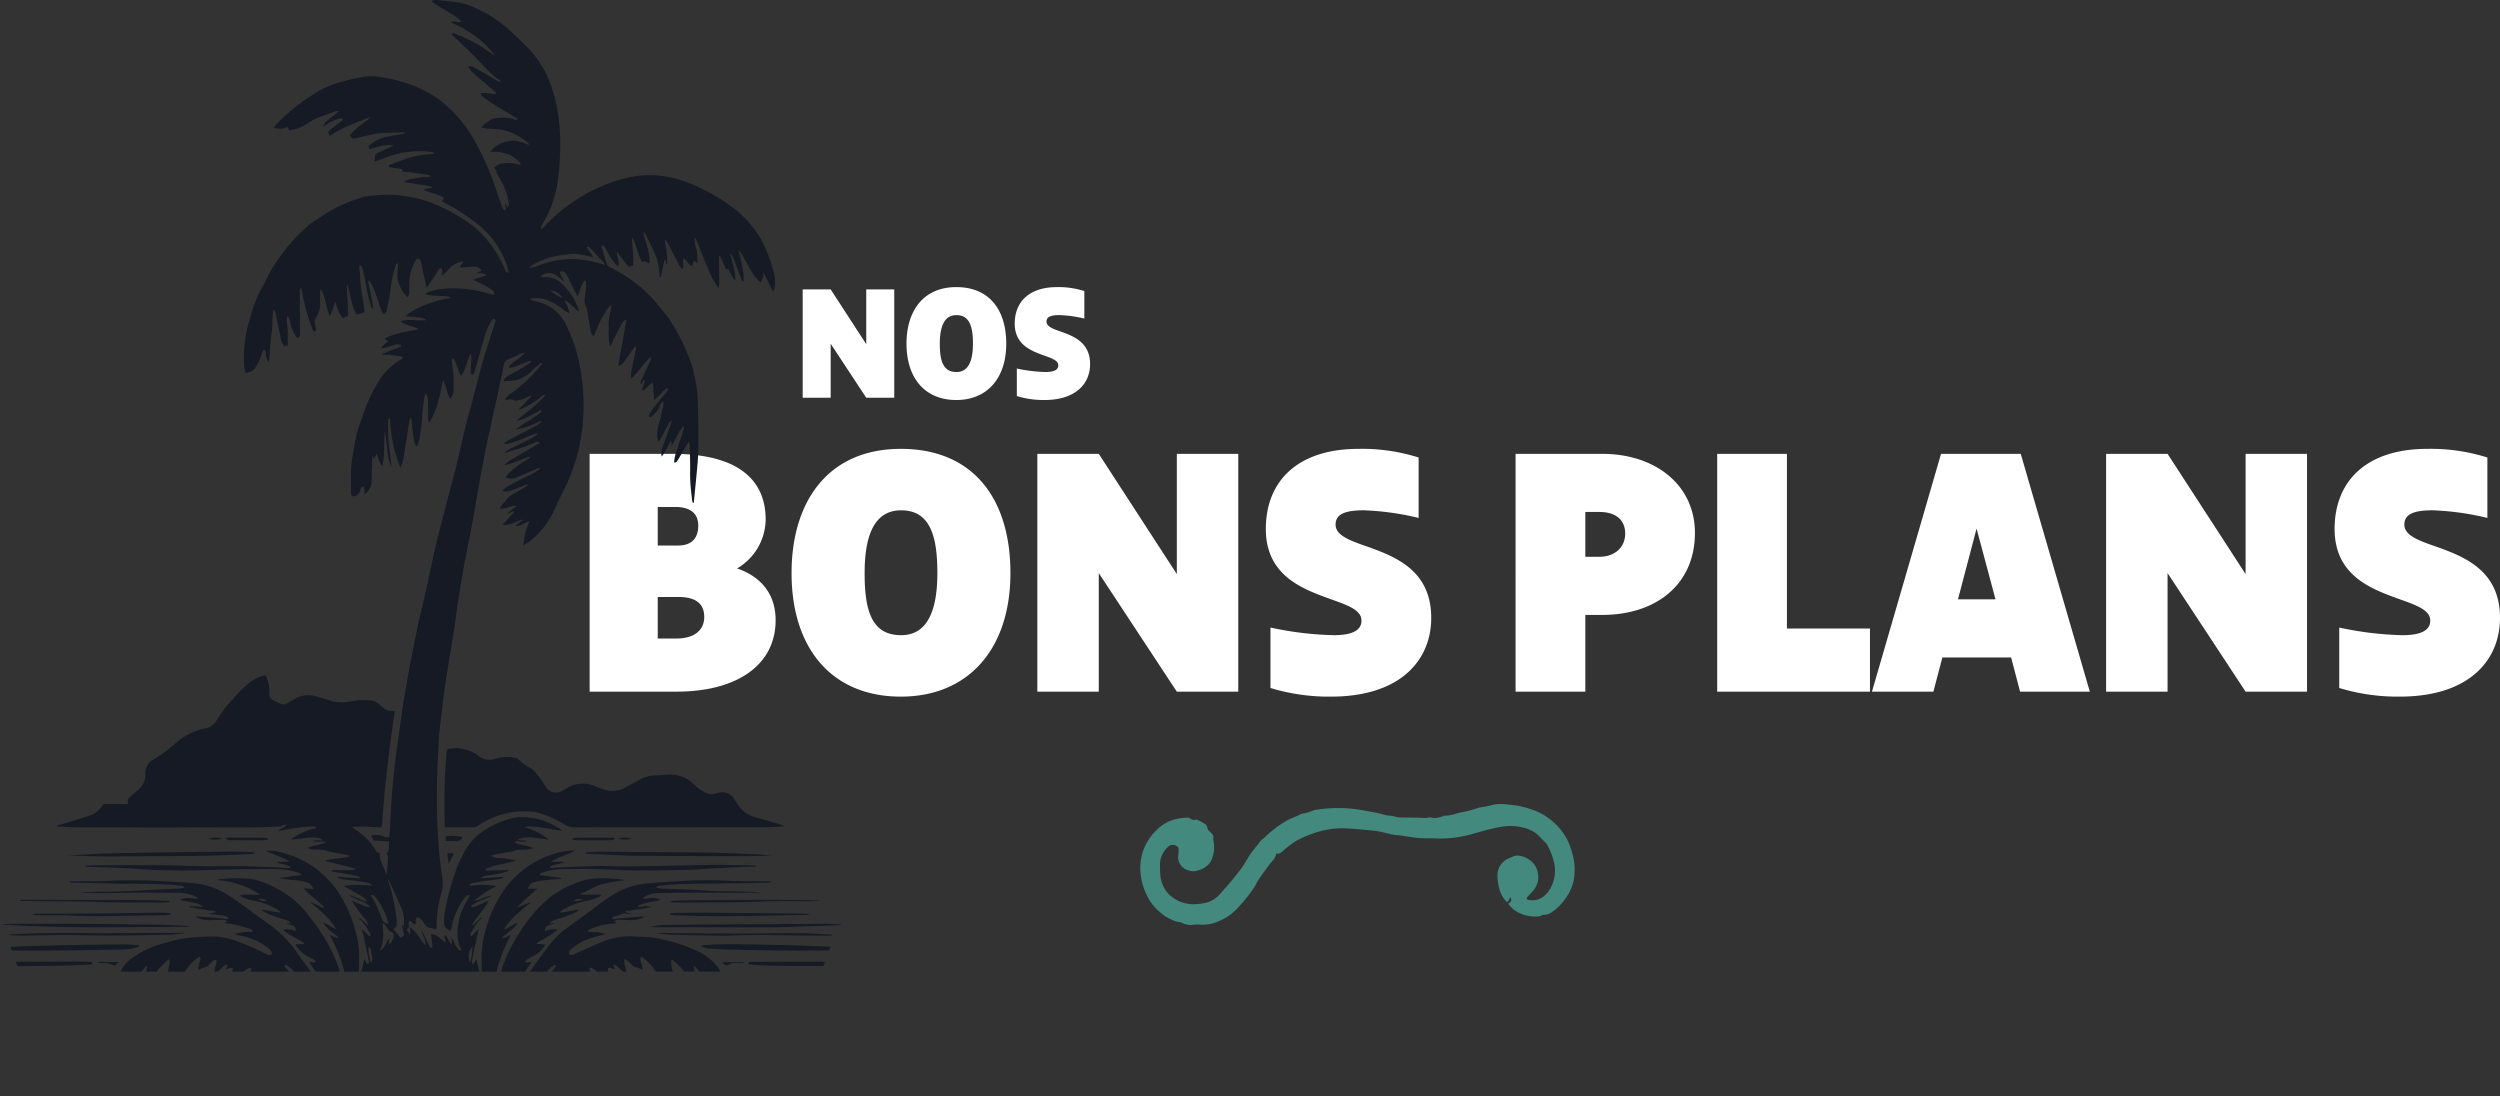 <?xml version="1.0" encoding="UTF-8"?> <svg xmlns="http://www.w3.org/2000/svg" xmlns:xlink="http://www.w3.org/1999/xlink" width="594.66" height="260.773" viewBox="0 0 594.66 260.773"><rect x="0" y="0" width="594.66" height="260.773" fill="#333333" stroke="none"/><defs><clipPath id="clip-path"><rect id="Rectangle_18" data-name="Rectangle 18" width="90.057" height="70.338" transform="translate(0 0)" fill="#43897e"></rect></clipPath><clipPath id="clip-path-2"><rect id="Rectangle_26" data-name="Rectangle 26" width="199.987" height="231.127" fill="#161a24"></rect></clipPath></defs><g id="Groupe_164" data-name="Groupe 164" transform="translate(-662.007 -1063)"><g id="Groupe_163" data-name="Groupe 163"><g id="Groupe_143" data-name="Groupe 143" transform="translate(-285.007 -329.727)"><path id="Tracé_3793" data-name="Tracé 3793" d="M4.266,0H24.885C39.658,0,48.506-6.557,48.506-16.985c0-7.11-4.5-10.744-9.164-12.324a13.659,13.659,0,0,0,6.794-11.613c0-9.638-6.794-15.642-22.12-15.642H4.266Zm16.2-34.76v-9.164h4.266c3.318,0,5.372,1.422,5.372,4.424,0,3.239-1.817,4.74-4.74,4.74Zm0,22.12v-9.875h4.977c4.029,0,6.083,1.58,6.083,4.74,0,3.4-2.686,5.135-6.557,5.135ZM78.289,1.185c16.037,0,26.07-11.3,26.07-29.388,0-17.7-8.848-29.546-26.07-29.546S52.3-45.346,52.3-28.2C52.3-10.112,62.015,1.185,78.289,1.185Zm.079-14.615c-7.031,0-8.69-5.846-8.69-14.773,0-8.769,2.212-14.931,8.69-14.931,7.031,0,8.611,6.4,8.611,14.931C86.979-19.592,84.767-13.43,78.368-13.43ZM110.758,0h14.615V-28.2L143.938,0h14.615V-56.564H143.938v28.6l-18.565-28.6H110.758Zm55.458-.869a47.521,47.521,0,0,0,14.378,2.054c16.748,0,23.858-8.848,23.858-18.723,0-10.9-7.9-14.3-14.378-16.669-4.5-1.58-8.374-2.765-8.374-5.53,0-2.528,2.37-3.4,6.715-3.4a65.019,65.019,0,0,1,13.035,1.817V-55.695a44.812,44.812,0,0,0-14.3-2.054c-14.457,0-22.041,7.663-22.041,19.039,0,9.164,5.925,12.956,11.771,15.326,5.53,2.291,10.981,3.239,10.981,6.478,0,2.212-1.975,3.476-6.636,3.476a78.453,78.453,0,0,1-15.01-1.817Zm58.3.869h16.59V-18.249h4.029c12.64,0,22.041-7.11,22.041-19.513,0-11.376-9.4-18.8-22.041-18.8H224.518Zm16.59-32.074V-42.739h3.318c3.95,0,6.162,1.9,6.162,5.135,0,3.4-2.607,5.53-6.162,5.53ZM272.471,0h36.34V-15.01h-19.75V-56.564h-16.59Zm57.275-21.962,4.424-16.827,4.5,16.827ZM309.285,0H323.9l2.133-8.137h16.353L344.519,0h16.59L344.677-56.564h-18.96ZM364.98,0H379.6V-28.2L398.16,0h14.615V-56.564H398.16v28.6L379.6-56.564H364.98Zm55.458-.869a47.521,47.521,0,0,0,14.378,2.054c16.748,0,23.858-8.848,23.858-18.723,0-10.9-7.9-14.3-14.378-16.669-4.5-1.58-8.374-2.765-8.374-5.53,0-2.528,2.37-3.4,6.715-3.4a65.019,65.019,0,0,1,13.035,1.817V-55.695a44.812,44.812,0,0,0-14.3-2.054c-14.457,0-22.041,7.663-22.041,19.039,0,9.164,5.925,12.956,11.771,15.326,5.53,2.291,10.981,3.239,10.981,6.478,0,2.212-1.975,3.476-6.636,3.476a78.453,78.453,0,0,1-15.01-1.817Z" transform="translate(1083 1557.244)" fill="#fff"></path><path id="Tracé_3792" data-name="Tracé 3792" d="M1.944,0H8.6V-12.852L17.064,0h6.66V-25.776h-6.66v13.032L8.6-25.776H1.944Zm36.54.54c7.308,0,11.88-5.148,11.88-13.392,0-8.064-4.032-13.464-11.88-13.464S26.64-20.664,26.64-12.852C26.64-4.608,31.068.54,38.484.54Zm.036-6.66c-3.2,0-3.96-2.664-3.96-6.732,0-4,1.008-6.8,3.96-6.8,3.2,0,3.924,2.916,3.924,6.8C42.444-8.928,41.436-6.12,38.52-6.12ZM52.884-.4A21.655,21.655,0,0,0,59.436.54c7.632,0,10.872-4.032,10.872-8.532,0-4.968-3.6-6.516-6.552-7.6-2.052-.72-3.816-1.26-3.816-2.52,0-1.152,1.08-1.548,3.06-1.548a29.629,29.629,0,0,1,5.94.828V-25.38a20.421,20.421,0,0,0-6.516-.936c-6.588,0-10.044,3.492-10.044,8.676,0,4.176,2.7,5.9,5.364,6.984,2.52,1.044,5,1.476,5,2.952,0,1.008-.9,1.584-3.024,1.584a35.751,35.751,0,0,1-6.84-.828Z" transform="translate(1136 1487.336)" fill="#fff"></path><g id="Groupe_45" data-name="Groupe 45" transform="translate(1287.667 1653.5) rotate(-146)"><g id="Groupe_35" data-name="Groupe 35" transform="translate(0 0)" clip-path="url(#clip-path)"><path id="Tracé_3140" data-name="Tracé 3140" d="M10.588,48.227c-.369.682-.211,1.167.481,1.391-.044-.328-.085-.634-.125-.94-.048-.38.134-.454.461-.355a6.82,6.82,0,0,1,2.94,1.515,13.437,13.437,0,0,1,2.3,2.626,4.4,4.4,0,0,1-.116,4.691c-.18.3-.411.563-.58.864-.824,1.463-3.637,1.88-5.126,1.338a5.064,5.064,0,0,1-3.4-5.453c.112-.609.218-1.219.3-1.834a2.552,2.552,0,0,0-.075-.618,2.287,2.287,0,0,0-.545.114,4.328,4.328,0,0,0-2.451,2.523,7.152,7.152,0,0,0-.34,1.978,8.634,8.634,0,0,0,2.681,6.2,18.226,18.226,0,0,0,3.789,2.654,2.746,2.746,0,0,0,.945.245c.869.177,1.734.4,2.613.5a8.012,8.012,0,0,0,3.534-.6,12.23,12.23,0,0,0,3.975-2.381,32.384,32.384,0,0,0,2.395-2.448c.338-.353.66-.722.98-1.092,1.01-1.17,1.951-2.409,3.04-3.5a26.1,26.1,0,0,1,4.9-4.039c1.28-.775,2.482-1.684,3.783-2.419s2.68-1.324,4.022-1.981c.279-.136.547-.3.82-.443a7.12,7.12,0,0,1,.729-.377c.812-.316,1.636-.6,2.446-.922a15.758,15.758,0,0,0,1.753-.775c2.035-1.113,4.09-2.2,6.066-3.406a19.7,19.7,0,0,0,3.163-2.452,21.99,21.99,0,0,0,2.582-2.959,22.985,22.985,0,0,0,2.266-3.6A23.641,23.641,0,0,0,62.065,28.5c.169-.585.3-1.131.976-1.33a3.42,3.42,0,0,1-.2-2.226,21.424,21.424,0,0,0,.128-2.236c.036-1.037.079-2.075.07-3.112-.006-.64-.132-1.278-.155-1.917a37.21,37.21,0,0,1,.48-6.178,12.009,12.009,0,0,1,1.888-5.156A9.276,9.276,0,0,1,68.577,3,9.683,9.683,0,0,0,70.3,1.735,4.76,4.76,0,0,1,72.511.905c.142-.031.32-.019.422-.1A4.99,4.99,0,0,1,75.124.155a8.918,8.918,0,0,1,3.1-.033,11.488,11.488,0,0,1,4.891,1.648,15.485,15.485,0,0,1,2.311,1.624A19.727,19.727,0,0,1,87.51,5.63,12.33,12.33,0,0,1,89.776,15.7a9.543,9.543,0,0,1-2.025,4.493,15.04,15.04,0,0,1-2.51,2.283c-.24.192-.694.1-1.044.174-.214.044-.535.093-.6.235-.2.434-.579.4-.925.454a10.462,10.462,0,0,1-1.631.167,1.259,1.259,0,0,1-.875-.335,1.812,1.812,0,0,0-1.3-.568c-.6-.1-1.2-.2-1.435-.908a1.364,1.364,0,0,0-.383-.459,7.435,7.435,0,0,1-2-3.541,4.227,4.227,0,0,1,.4-3.184,7.487,7.487,0,0,1,1.36-1.748,4.272,4.272,0,0,1,1.379-.641,3.2,3.2,0,0,1,3.79,1.4c.172.324.353.642.542.958.536.9.7.984,1.559.838a1.671,1.671,0,0,0,1.212-1.4,5.754,5.754,0,0,0-1.1-4.848,18.871,18.871,0,0,0-1.277-1.722,7.326,7.326,0,0,0-4.5-2.591,8.476,8.476,0,0,0-6.375,1.794,15.994,15.994,0,0,0-1.82,1.67,6.678,6.678,0,0,0-1.5,3.646c-.342,2.4-.6,4.823-.756,7.244-.1,1.557.092,3.128.092,4.693,0,.856-.135,1.71-.2,2.567a9.656,9.656,0,0,1-.047,1.146c-.113.577-.342,1.132-.451,1.709a24.559,24.559,0,0,1-2.021,5.8c-.473,1.016-1.248,1.887-1.746,2.893-.335.678-.969,1.017-1.376,1.587-.254.355-.511.708-.767,1.062a1.615,1.615,0,0,1-.2.26,33.1,33.1,0,0,1-9.384,6.3c-1.13.466-2.235.994-3.365,1.461-.67.274-1.375.463-2.049.729-.387.154-.735.4-1.116.576-.4.184-.824.335-1.239.5a1.951,1.951,0,0,0-.356.125c-1.213.789-2.418,1.592-3.632,2.377-.593.384-1.2.743-1.8,1.117a1.833,1.833,0,0,0-.244.213c-.2.182-.37.474-.6.53A4.342,4.342,0,0,0,35.6,56.074a5.144,5.144,0,0,0-.5.624c-.078.1-.127.241-.227.3-1.321.837-2.094,2.217-3.225,3.25a29.3,29.3,0,0,0-2.416,2.805c-.047.055-.079.126-.131.176a25.382,25.382,0,0,0-2.056,2.021c-1.356,1.661-3.313,2.4-5.1,3.362a22.459,22.459,0,0,1-3.566,1.227,13.623,13.623,0,0,1-5.208.436,14.422,14.422,0,0,1-5.579-1.635,15.351,15.351,0,0,1-2.738-1.934,13.678,13.678,0,0,1-3.157-3.6A10.179,10.179,0,0,1,.2,59.315,13.191,13.191,0,0,1,.392,53.8c.324-1.187.595-2.464,1.8-3.207.249-.154.319-.57.552-.78A8.553,8.553,0,0,1,6.936,47.8a6.431,6.431,0,0,1,3.38.2.812.812,0,0,1,.191.105c.028.019.04.06.081.125" transform="translate(0 -0.001)" fill="#43897e"></path></g></g><g id="Groupe_47" data-name="Groupe 47" transform="translate(947.014 1392.727)" clip-path="url(#clip-path-2)"><path id="Tracé_3144" data-name="Tracé 3144" d="M188.162,65.219A29.417,29.417,0,0,0,186.5,60a24.028,24.028,0,0,0-8.142-10.607,44.046,44.046,0,0,0-11.792-6.35,25.412,25.412,0,0,0-6.99-1.351,22.65,22.65,0,0,0-6.394.614,37.627,37.627,0,0,0-11.946,5.146,40.36,40.36,0,0,0-7.839,6.538,3.571,3.571,0,0,1-.595.427l-.186-.172c.168-.34.312-.695.507-1.018a26.571,26.571,0,0,0,3.49-9.53,56.567,56.567,0,0,0,.617-6.416,46.194,46.194,0,0,0-.8-12.084,30.43,30.43,0,0,0-2.622-7.9,23.925,23.925,0,0,0-3.748-5.451c-1.637-1.708-3.369-3.33-5.118-4.925a29.047,29.047,0,0,0-7.8-5.014A15.443,15.443,0,0,0,112.037.442c-1.312-.1-2.616-.29-3.926-.418a2.014,2.014,0,0,0-1.408.26,6.27,6.27,0,0,0,.673.573q1.838,1.137,3.695,2.247a10.717,10.717,0,0,1,2.757,2.043c-.871.393-1.716-.35-2.6.148a29.289,29.289,0,0,1,5.832,3.283c1.858,1.348,4.446,3.893,4.606,4.7a35.45,35.45,0,0,0-10.075-5.5c-.018.633.394.893.7,1.191,1.465,1.4,2.988,2.746,4.4,4.2,2.019,2.064,3.824,4.347,6.271,5.963.122.08.179.259.267.391a2.641,2.641,0,0,1-1.037-.38c-1.273-.741-2.535-1.5-3.815-2.232-.667-.381-1.359-.718-2.043-1.068-.282-.144-.575-.283-.818.233a13.252,13.252,0,0,0,1.215,1.4c1.61,1.424,3.258,2.806,4.892,4.2.225.192.535.344.3.738-1.192-.042-2.36-.582-3.675-.141a4.312,4.312,0,0,0,.552.669c.683.521,1.36,1.057,2.09,1.509,1.932,1.2,3.893,2.349,5.836,3.529a3.7,3.7,0,0,1,.525.558,3.7,3.7,0,0,1-.736-.078,8.832,8.832,0,0,0-3.9-.437,4.631,4.631,0,0,0-1.68.38,10.619,10.619,0,0,0-1.729,1.216,5.774,5.774,0,0,0-.644.741c.609.094,1.049.186,1.494.226,1.132.1,2.285.078,3.4.286a14.05,14.05,0,0,1,6.192,3.109,1.148,1.148,0,0,1,.2.333l-.085.162c-1.532-.676-3.112-1.308-4.771-.883a6.727,6.727,0,0,0-4.335,2.522,10.579,10.579,0,0,1,4.137.56,6.228,6.228,0,0,1,3.15,2.408c-.211.055-.312.118-.377.092a8.277,8.277,0,0,0-3.556-.332,2.908,2.908,0,0,0-2.419,1.1c.218.323.612.647.571.9-.072.461.186.7.375.984a17.122,17.122,0,0,1,2.444,5.909,2.027,2.027,0,0,1-.2,1.646l-.565-1.1a2.544,2.544,0,0,0,.062.89c.069.3.193.6-.287.872a3.912,3.912,0,0,1-.394-.633c-.431-1.114-.886-2.221-1.248-3.358a64.04,64.04,0,0,0-4.9-11.6,31.5,31.5,0,0,0-8.21-10.189,28.487,28.487,0,0,0-7.646-4.183,35.74,35.74,0,0,0-5.934-1.557A14.612,14.612,0,0,0,90.4,18.28a59.4,59.4,0,0,0-6.847,1.694,23.07,23.07,0,0,0-4.92,2.451,44.714,44.714,0,0,0-8.917,7.224,6.013,6.013,0,0,0-.535.728,4.364,4.364,0,0,0,3.233-.169l.481.757A9.791,9.791,0,0,0,77.6,29.094a8.119,8.119,0,0,1,1.858-1.008c1.508-.594,3.043-1.121,4.571-1.665a2.782,2.782,0,0,1,.632-.005c-.525.462-.873.79-1.245,1.09-.55.443-1.134.844-1.671,1.3a2.115,2.115,0,0,0-.79,1.365,9.684,9.684,0,0,1,3.775-1.939.646.646,0,0,1,.869.218c-1.044,1.157-2.585,1.758-3.488,3,.117.327.211.592.321.9,2.945-2,6.279-3.127,9.536-4.485a1.63,1.63,0,0,1-.511.7c-.433.344-.89.656-1.333.987a14.422,14.422,0,0,0-2.875,2.679c.035.062.045.1.068.113.046.037.122.055.146.1.32.6.765.581,1.366.416,1.292-.357,2.612-.615,3.922-.91a7.661,7.661,0,0,1,1.261-.252c1.963-.1,3.928-.169,5.893-.239a2.773,2.773,0,0,1,.553.092,1.675,1.675,0,0,1-.862.377c-.964.162-1.935.287-2.894.469a9.415,9.415,0,0,0-5,2.351c.041.224.082.45.142.772.987-.279,1.9-.585,2.846-.789a5.925,5.925,0,0,1,2.935-.079,4.071,4.071,0,0,1-.834.409c-.953.423-1.9.863-2.853,1.287-.923.411-.691,1.243-.86,2.083.4-.12.656-.185.907-.276q1.078-.393,2.151-.8a22,22,0,0,1,10.314-1.237c.307.032.669.01.862.444-.266.049-.471.1-.679.123a21.812,21.812,0,0,0-5.347.84c-1.416.5-2.824,1.025-4.227,1.563-.255.1-.629.173-.508.689l3.17.408c-.014.206-.028.4-.044.641,1.2.126,2.364.176,3.5.387s2.368.091,3.464.708a8.225,8.225,0,0,1-2.118.239c-.759.1-1.519.209-2.272.346a3.914,3.914,0,0,0-2.169.825c1.3.2,2.426.312,3.52.555a14.04,14.04,0,0,1,3.212.582c0,.069,0,.139-.006.208l-2.06.4c1.62.937,3.477.947,4.935,2.019l-.5.692c.06.089.082.157.129.186.155.1.317.185.478.271a45.5,45.5,0,0,1,8.025,5.2,21.379,21.379,0,0,1,6.844,9.846,15.449,15.449,0,0,1,.337,1.59c-.63-.026-.687-.459-.821-.77a28.256,28.256,0,0,0-4.055-6.773,21.321,21.321,0,0,0-4.308-4.142c-4.549-3.139-9.4-5.65-14.959-6.472a30.86,30.86,0,0,0-3.738-.386c-1.377-.035-2.761.072-4.137.171a12.427,12.427,0,0,0-2.619.365,43.443,43.443,0,0,0-4.131,1.491A35.323,35.323,0,0,0,79.8,51.946a22.137,22.137,0,0,0-2.187,1.523,38.3,38.3,0,0,0-6.355,6.771A37.16,37.16,0,0,0,67.934,65.3c-.371.774-.7,1.571-1.138,2.309a29.431,29.431,0,0,0-2.681,6.039c-.368,1.161-.64,2.354-1.017,3.513a26.727,26.727,0,0,0-.894,5.029,27.617,27.617,0,0,0-.012,5.613,5.608,5.608,0,0,0,.227.9A2.922,2.922,0,0,0,65,87.08a10.193,10.193,0,0,0,1.387-3.193,2.979,2.979,0,0,1,.34-.713c.588.106.545.509.527.867a4,4,0,0,0,.639,2.116,3.12,3.12,0,0,0,.209-.9c.147-1.746.277-3.494.43-5.239.045-.518.18-1.03.214-1.548.092-1.407.146-2.817.23-4.224a2.619,2.619,0,0,1,.29-.623c.186.5.322.8.4,1.114.077.292.08.6.143.9.318,1.493.617,2.991.981,4.472a3.892,3.892,0,0,0,1.038,2.405c.09-.583.448-.2.659-.22,0-1.183-.033-2.346.01-3.505s-.494-2.326-.085-3.621c.836.786.581,1.845.964,2.673a9.684,9.684,0,0,0,1.338,2.564c.637-.358.649-.358.657-.9.013-.893.013-1.786.009-2.679-.011-2.462-.029-4.924-.037-7.386,0-.31-.116-.674.389-.956a47.878,47.878,0,0,0,2.873,10.427l.645-.362c-.126-.749-.273-1.429-.339-2.118a1.282,1.282,0,0,1,.243-.762,6.534,6.534,0,0,0,1.039-3.84q-.012-1.154,0-2.308c0-.232-.04-.507.33-.552.98,1.93,1.057,4.154,1.965,6.243.292-.652.547-1.141.732-1.656s.309-1.075.459-1.614l.207-.055A8.738,8.738,0,0,0,85.6,75.7a2.928,2.928,0,0,1,.639-.293c.518-.092.614-.411.591-.869-.032-.645,0-1.293-.036-1.938-.079-1.472-.186-2.942-.269-4.413a1.634,1.634,0,0,1,.116-.465c.873,2.362.88,4.947,2.267,7.147l1.874-.615c-.139-.952-.272-1.855-.4-2.757-.136-.94-.283-1.878-.4-2.82a15.786,15.786,0,0,1-.261-2.748c.049-.922-.37-1.83-.109-2.949.272.285.485.405.528.568a36.969,36.969,0,0,1,.9,3.836,34.16,34.16,0,0,0,1.279,5.505,4.594,4.594,0,0,0,.3.609l.2-.062c-.18-2.291-.927-4.485-1.248-6.79a2.282,2.282,0,0,1,.789.825A23.759,23.759,0,0,1,93.8,71.039a22.223,22.223,0,0,0,.969,2.777c.134.354.2.893.694.85.459-.042.525-.56.6-.94.315-1.654.712-3.3.873-4.972a30.353,30.353,0,0,1,1.16-5.464.781.781,0,0,1,.638-.679c-.017,1.472-.439,2.892.05,4.311a7.189,7.189,0,0,0,2.18,3.718,1.186,1.186,0,0,0,.421-1.113c.012-.708-.005-1.416.006-2.123a10.993,10.993,0,0,1,1.556-5.515,1.041,1.041,0,0,1,.618-.456c.116-.022.314.308.451.5a.952.952,0,0,1,.117.347q.528,2.368,1.052,4.737c.089.4.182.807.273,1.211l.212.041c.473-.7.953-1.4,1.419-2.115.454-.694.871-1.412,1.35-2.086.11-.156.407-.179.618-.263a1.851,1.851,0,0,1,.189.645,2.226,2.226,0,0,0-.022,1.042c.33-.275.6-.473.836-.7.442-.427.853-.887,1.3-1.306a5.288,5.288,0,0,1,2.811-1.289c.059.65-.809.743-.669,1.444.464-.032.915-.069,1.366-.094a13.139,13.139,0,0,1,2.111-.083,1.793,1.793,0,0,1,1.583.937c-.231.1-.4.162-.56.233-.185.081-.367.167-.693.317,2.066.111,2.066.111,2.368.571a32.453,32.453,0,0,0-3.145,1.064c.443.183.761.293,1.059.444a26.835,26.835,0,0,1,2.76,1.458c.541.358,1.249.685,1.352,1.637a6.587,6.587,0,0,1-1.015-.149,29.077,29.077,0,0,0-8.765-1.392,26.62,26.62,0,0,0-3.579.245,16.6,16.6,0,0,0-2.487.645c-.187.055-.332.256-.667.528.688.115,1.131.223,1.581.257,1.2.089,2.395.141,3.591.219.313.021.637.062.793.446-3.769.4-9.089,2.622-10.723,4.378a15.141,15.141,0,0,1,2.485.156c.755.168,1.653-.1,2.427.705-2.058.2-4-.359-6.026.23,1.311,1.16,3.015,1.064,4.317,1.937-2.756.547-5.544.853-8.129,2.227l.843.623c-.531.548-1.231.859-1.627,1.705.5-.091.852-.127,1.19-.223.7-.2,1.387-.469,2.1-.639a1.843,1.843,0,0,1,1.406.059c-.012.414-.307.471-.555.567-1.141.443-2.287.877-3.429,1.32a3.845,3.845,0,0,0-.416.22c.008.061.017.122.025.184a20.146,20.146,0,0,1,4.844.557c-.024.148-.012.233-.046.26a5.192,5.192,0,0,1-.594.427,15.438,15.438,0,0,0-5.795,6.168,37.555,37.555,0,0,0-2.72,5.91c-.585,1.736-1.247,3.451-1.745,5.212a40.09,40.09,0,0,0-.82,4.133,35.4,35.4,0,0,0-.6,4.16c-.1,2-.039,4-.012,6,.012.874.406,1.057,1.212.677a1.679,1.679,0,0,0,.893-1,6.228,6.228,0,0,1,.313-.864c.082-.149.293-.228.481-.364.4.619.181,1.245.28,1.914a3.764,3.764,0,0,0,1.691-2.916c.015-1.255.071-2.511.107-3.766.022-.738.039-1.476.063-2.214,0-.044.046-.086.072-.132l.337.571.618-1.168c.5.973.5,2.056,1.33,2.908.758-2.813.286-5.582.625-8.293.266,1.449.354,2.91.6,4.345a12.6,12.6,0,0,0,.949,4.226,12.406,12.406,0,0,0-.152-1.912c-.19-1.52-.435-3.037-.541-4.563s-.081-3.07-.093-4.606c0-.22.052-.492.48-.479a33.441,33.441,0,0,0,2.48,11.68,9.634,9.634,0,0,0,.721-2.252c.488-2.961.929-5.929,1.386-8.895.04-.258.007-.553.457-.69a10.059,10.059,0,0,1,.142,1.084,33.265,33.265,0,0,0,.579,4.546,6.384,6.384,0,0,0,.51,1.251,6.237,6.237,0,0,0,.8-2.5,39.36,39.36,0,0,0,.572-4.741c.093-1.527.312-3.047.5-4.566a3.432,3.432,0,0,1,.38-.829,3.207,3.207,0,0,1,.5,1.781q0,1.986.034,3.97a1.177,1.177,0,0,0,.317,1.024c1.994-3.127,2.5-6.644,3.246-10.114.624,1.463.884,3.028,1.619,4.471a2.115,2.115,0,0,0,.859-1.651,33.157,33.157,0,0,0-.025-3.873c-.063-1.069-.27-2.13-.387-3.2-.031-.283-.14-.622.265-.88,1,1.232,1.157,2.854,1.908,4.264a5.5,5.5,0,0,0,1.079-2.165c.343-.884.633-1.788.97-2.674.06-.159.233-.275.355-.411a6.988,6.988,0,0,1,.033,1.8q-.075,1.24-.124,2.482c-.011.281.025.641.377.611.191-.017.426-.308.517-.528a11.977,11.977,0,0,0,.379-1.318c.649-2.291,1.269-4.592,1.962-6.871a14.954,14.954,0,0,1,1.72-4.05c.176-.264.316-.593.683-.445s.311.458.191.786c-.2.546-.354,1.109-.533,1.663-1.216,3.754-2.484,7.49-3.409,11.336-.822,3.417-1.805,6.8-2.7,10.2-.418,1.6-.8,3.206-1.175,4.814-.5,2.139-.963,4.288-1.49,6.421-.5,2.019-1.068,4.02-1.594,6.032q-.985,3.767-1.948,7.542c-.535,2.1-1.092,4.2-1.57,6.319-.646,2.864-1.2,5.749-1.842,8.614-.619,2.778-1.312,5.54-1.938,8.317-.41,1.821-.763,3.657-1.131,5.488-.363,1.8-.726,3.6-1.062,5.409-.274,1.474-.506,2.956-.761,4.433-.251,1.449-.538,2.891-.756,4.344-.341,2.274-.637,4.556-.955,6.834-.271,1.942-.588,3.879-.811,5.826-.335,2.928-.657,5.86-.89,8.8-.221,2.787-.318,5.583-.478,8.375-.032.575-.1,1.148-.154,1.7a2.684,2.684,0,0,1-1.771-.319,4.582,4.582,0,0,0-2.529-.06l.529,1.171,3.753.25c-.126,1.044.116,2.075-.643,2.947.493.494.363,1.119.312,1.725-.09,1.068-.192,2.136-.289,3.212a3.789,3.789,0,0,1-.252-.545c-.444-1.539-1.527-2.883-1.357-4.642a1.065,1.065,0,0,1-1.03-.648,13.847,13.847,0,0,0-3.434-3.939c-.654-.491-1.332-.949-2.2-1.563,1-.041,1.793-.116,2.581-.1,1.349.032,2.7.126,4.044.185a3.066,3.066,0,0,0,.534-.085c.612-9.229,1.7-18.4,3.091-27.6a5.376,5.376,0,0,0-.665-.046,2.9,2.9,0,0,1-2.129-.721c-.307-.256-.607-.52-.9-.786a3.44,3.44,0,0,0-1.865-.925,16.9,16.9,0,0,0-5.3.264,10.422,10.422,0,0,1-4.449-.2,36.25,36.25,0,0,0-4.2-1.263,6.711,6.711,0,0,0-4.243.736c-.618.337-1.209.724-1.816,1.083a1.707,1.707,0,0,1-1.594.148c-.593-.252-1.171-.538-1.745-.832a1.7,1.7,0,0,1-.969-1.564c-.012-.431.007-.863-.017-1.292a7.126,7.126,0,0,0-.913-3.1,9.764,9.764,0,0,0-3.732,1.72,26.726,26.726,0,0,0-4.117,4.092,30.73,30.73,0,0,0-3.665,4.737,3.819,3.819,0,0,1-2.828,2.1,15.1,15.1,0,0,0-7.015,3.522,36.664,36.664,0,0,1-5.264,3.882,3.607,3.607,0,0,0-1.912,3.442,4.631,4.631,0,0,1-1.9,3.909c-.6.478-1.167,1-1.736,1.521a1.216,1.216,0,0,0-.372,1.708H33.6c-1.416,0-2.832.015-4.248-.008a1.131,1.131,0,0,0-1.071.51,5.527,5.527,0,0,1-2.6,2.14c-1.939.657-3.909,1.225-5.867,1.826-.743.228-1.49.444-2.235.666.013.065.025.129.038.194,1.348.064,2.695.169,4.043.183,2.894.028,5.788.005,8.682.012,5.508.014,11.018.106,16.525.033,7.751-.1,15.505.186,23.253-.2a2.1,2.1,0,0,0,1.232-.274c.192-.137.515-.09.944-.149-.679.665-1.5.755-2.111,1.508,1.775-.309,3.33-.624,4.9-.839,1.181-.163,2.379-.206,3.571-.277a1.87,1.87,0,0,1,.6.179c0,.065-.006.131-.008.2A16.356,16.356,0,0,0,73.2,199.7a27.675,27.675,0,0,0,3.285-.337,8.734,8.734,0,0,1,3.824.1c.146.031.269.173.4.264-.013.061-.027.121-.04.181H78.39c1.134.673,2.208-.088,3.182.406-1.3.845-2.94.595-4.288,1.39a3.019,3.019,0,0,0,1.725.38,8.476,8.476,0,0,1,2.271.178,23.056,23.056,0,0,0,3.018.677c.78.139,1.561.279,2.339.434a1.846,1.846,0,0,1,.423.206l-.014.21c-1.9.447-3.88.4-5.786.929.835.268,1.684.45,2.525.662q2.181.55,4.353,1.136a1.689,1.689,0,0,1,.464.325,8.789,8.789,0,0,1-1.923.143c-.646,0-1.294-.031-1.939,0a8.047,8.047,0,0,0-1.921.079c.125.141.158.216.2.223,1.775.321,3.552.634,5.327.953a1.967,1.967,0,0,1,1.48.684l-5.485-.364c-.02.073-.039.147-.059.221a5.848,5.848,0,0,0,.99.323c1.243.176,2.495.3,3.738.471.94.132,1.877.3,2.809.48.2.038.36.23.54.351-.025.077-.05.155-.075.233-.712-.05-1.422-.119-2.134-.145s-1.418-.039-2.123,0-1.43.151-2.266.244c1.067.588,2.036,1.086,2.97,1.644,2.249,1.342,2.243,1.353,2.586,2.142-.486-.206-.871-.307-1.258-.483-.863-.394-1.751-.73-2.635-1.073a1.32,1.32,0,0,0-.445-.007c.856.471,1.731.81,2.563,1.232a6.059,6.059,0,0,1,2.561,1.525,3.493,3.493,0,0,1-2.214-.6c-.684-.275-1.362-.564-2.2-.911a33.182,33.182,0,0,0,2.922,4.1,2.787,2.787,0,0,1,.933,1.829c-.776-.64-1.285-1.468-2.16-1.86a.6.6,0,0,0,.18.3,12.029,12.029,0,0,1,2.337,3.169c.175.31.431.612.064,1.046l-1.828-1.81a4.816,4.816,0,0,0,.219.982c.492,2.267.97,4.537,1.45,6.806.066.313-.067.465-.431.456l-.7-1.038c-.244,1.042-.466,1.992-.689,2.941h28.079l-.7-2.955-.856,1.307c-.136-.375-.274-.558-.247-.711q.3-1.666.659-3.32c.323-1.48.672-2.954,1.01-4.432-.7.474-1.135,1.286-1.953,1.757-.234-.808.349-1.221.613-1.734a9.43,9.43,0,0,1,.948-1.463c.35-.448.772-.84,1.164-1.257l-.149-.142-2.011,1.913-.17-.136c1.088-2.013,2.9-3.565,3.889-5.721-1.146.5-2.206.961-3.269,1.416-.3.129-.613.285-.971-.1a8.343,8.343,0,0,1,2.493-1.354c.853-.411,1.73-.769,2.6-1.151-1.56.082-2.823,1.026-4.342,1.279a22.082,22.082,0,0,1,5.422-3.551,3.249,3.249,0,0,0-.616-.082,16.276,16.276,0,0,0-5.317-.023c-.167.025-.357-.1-.668-.193.274-.2.4-.364.56-.392,1.024-.188,2.051-.364,3.082-.511,1.213-.172,2.434-.295,3.646-.472a4.512,4.512,0,0,0,.89-.324l-.052-.207-5.389.344c1.016-.84,2.263-.643,3.386-.947a14.714,14.714,0,0,0,3.443-.862.88.88,0,0,0-.454-.124c-1.507.022-3.015.053-4.522.072-.245,0-.561.17-.726-.3,2.309-1.175,4.955-1.188,7.333-2.066-.988-.216-1.951-.393-2.919-.524s-1.991.092-3.017-.637c.5-.133.843-.249,1.2-.314,1.228-.23,2.462-.431,3.689-.668.472-.091.924-.311,1.4-.362.758-.081,1.526-.046,2.287-.1.441-.035.874-.156,1.508-.277-1.5-.884-3.144-.635-4.536-1.415.635-.35.639-.372,1.3-.222a3.408,3.408,0,0,0,1.775-.126c-.686-.255-1.429.056-2.282-.334a7.859,7.859,0,0,1,3.948-.449c1.17.135,2.335.314,3.5.474a16.331,16.331,0,0,0-5.819-2.931,2.007,2.007,0,0,1,.87-.227,33.3,33.3,0,0,1,6,.752c.675.091,1.347.2,2.021.306a3.864,3.864,0,0,0-1.18-.89,16.573,16.573,0,0,0-7.462-2.361,13.261,13.261,0,0,0-3.914.405,23.107,23.107,0,0,0-5.22,2.27,14.512,14.512,0,0,0-4.849,4.576,28,28,0,0,0-2.875,6.249A53.736,53.736,0,0,0,109.857,217a15.669,15.669,0,0,0-.2,2.569,1.746,1.746,0,0,0,.4,1.056,6.162,6.162,0,0,0,1.149.836,9.422,9.422,0,0,0,.271-1.006,16.405,16.405,0,0,1,3.213-7.037.988.988,0,0,1,1.143-.479c-.11.206-.189.358-.273.508-.462.831-.982,1.635-1.376,2.5a14.374,14.374,0,0,0-1.313,6.328,7.526,7.526,0,0,0,.776,3.362,3.315,3.315,0,0,1,.142.642c-1.442-.7-1.567-2.157-2.364-3.307.055.607.094,1.033.145,1.6-1.029-.485-.861-1.7-1.708-2.106-.332.612.357,1.221.061,1.751-.528-.457-1.014-.875-1.495-1.3a2.782,2.782,0,0,0-1.868-.681c.119.92.229,1.768.338,2.617.037.287.04.558-.453.686-.359-.7-.758-1.413-1.089-2.153a9.908,9.908,0,0,0-1.082-2.093c.183,1.224,1.079,2.23.933,3.573-1.256-1.43-2.029-3.255-3.8-4.369a3.043,3.043,0,0,1,.142,1.851c-.255-.4-.509-.8-.837-1.319.66-.158.577-.625.545-1.094a9.594,9.594,0,0,1,.041-1.033l1.523,1.057c.3-.595-.273-1.4.542-1.761.876.191,1.265.943,1.654,1.55.7,1.094,1.768,1.019,2.744,1.276.076-.153.126-.207.126-.26a29.17,29.17,0,0,1,1.179-8.53,7.323,7.323,0,0,0,.233-3.068c-.3-2.277-.619-4.556-.829-6.844-.2-2.2-.3-4.413-.4-6.622-.307-6.9.046-13.78.388-20.665,0-.092.015-.183.027-.275.193-1.613.391-3.226.58-4.838.179-1.524.321-3.052.525-4.573.253-1.882.542-3.759.835-5.635.253-1.632.535-3.26.8-4.89.317-1.937.649-3.872.94-5.813.264-1.758.461-3.527.726-5.286q.5-3.316,1.069-6.621c.367-2.113.773-4.22,1.182-6.326.39-2.012.827-4.016,1.2-6.031s.7-4.043,1.057-6.064c.382-2.173.755-4.349,1.16-6.518q.692-3.7,1.439-7.389c.24-1.2.522-2.391.787-3.585.484-2.181.974-4.362,1.453-6.544.262-1.194.5-2.392.758-3.588.31-1.466.635-2.928.927-4.4a1.478,1.478,0,0,1,1-1.185c1.078-.437,2.12-.962,3.185-1.434a4.128,4.128,0,0,1,.773-.14c-1.177,1.472-2.932,2.021-3.875,3.492a2.883,2.883,0,0,0,1.206-.074c1.148-.415,2.277-.886,3.411-1.338.238-.094.464-.3.836.012a11.771,11.771,0,0,1-1.179.907c-1.431.839-2.882,1.643-4.324,2.462a2.948,2.948,0,0,0-1.162,1.127c.13.083.209.177.28.172a21.355,21.355,0,0,0,2.817-.246,7.361,7.361,0,0,0,3.379-1.968q1.093-.99,2.21-1.951c.107-.092.291-.094.6-.185a3.707,3.707,0,0,1-.3.53c-.78.87-1.56,1.741-2.358,2.6a38.294,38.294,0,0,1-5.047,4.3,4.125,4.125,0,0,0-1.264,1.366,2.649,2.649,0,0,0,.742-.01,1.364,1.364,0,0,1,1.393.139.915.915,0,0,0,.611.059,8.676,8.676,0,0,0,3.111-1.059,1.73,1.73,0,0,1,.456-.126l.067.116-3.074,3.149a3.65,3.65,0,0,0,.575-.091,18.778,18.778,0,0,0,4.776-2.925,1.275,1.275,0,0,1,1.041-.444c-1.989,2.431-4.6,4.152-6.965,6.179a6.566,6.566,0,0,0,1.777-.469c1.19-.561,2.347-1.193,3.514-1.8.226-.118.428-.357.756-.049a3.993,3.993,0,0,1-.508.538q-1.191.865-2.408,1.7a14.29,14.29,0,0,0-3.181,2.183,22.9,22.9,0,0,0,3-.806c.984-.362,1.923-.85,2.882-1.282l.139.223a6.944,6.944,0,0,1-1.016.816c-1.837.99-3.693,1.942-5.541,2.91-.769.4-1.535.809-2.3,1.214l.037.226a2.611,2.611,0,0,0,.81.072,15.278,15.278,0,0,0,1.93-.578c1.4-.533,2.783-1.114,4.181-1.652.28-.108.57-.388,1.041-.049-.517.333-.948.664-1.423.908-1.611.828-3.241,1.62-4.857,2.438-.551.279-1.084.594-1.624.893l.093.209c1.451-.448,2.912-.865,4.349-1.354.984-.335,1.933-.773,2.9-1.16a.928.928,0,0,1,1.058.038c-.42.282-.753.531-1.111.742-1.876,1.108-3.76,2.2-5.637,3.311a5.877,5.877,0,0,0-1.648,1.285c2.291-.34,4.12-1.536,6.2-2.017a1.7,1.7,0,0,1-.625.63,19.928,19.928,0,0,0-4.374,3.2c-.337.325-.634.692-.967,1.06a2.784,2.784,0,0,0,2.589.095c1.608-.673,3.21-1.362,4.821-2.03.217-.09.425-.373.843-.068a14.227,14.227,0,0,1-1.473,1.021c-1.142.6-2.325,1.111-3.472,1.7-1.065.545-2.115,1.121-3.149,1.721a5.466,5.466,0,0,0-.849.8c.313.122.479.252.625.232a7.643,7.643,0,0,0,1.523-.3c1.01-.357,1.993-.787,2.993-1.174.261-.1.51-.353.93-.117a3.847,3.847,0,0,1-.381.307c-1.243.736-2.491,1.463-3.732,2.2a2.618,2.618,0,0,0-.642.484c-.318.363-.583.772-.883,1.151a5.8,5.8,0,0,0-1.114,1.421c1.377.223,2.534-.556,3.789-.638l.089.2-2.175,1.687c.633,0,1.017-.666,1.848-.451-.976,1.044-1.878,2.007-2.917,3.119,2.009.276,3.351-1.044,5.012-1.266l-1.939,1.476c1.322.332,2.061-.838,3.359-1.03a16.47,16.47,0,0,0-1.456,5.743,19.708,19.708,0,0,0,3.039-2.306,19.257,19.257,0,0,0,4.259-6.078c.831-1.748,1.647-3.5,2.525-5.226a39.985,39.985,0,0,0,2.65-6.759,43.043,43.043,0,0,0,1.772-10.4,47.973,47.973,0,0,0-1.118-13.361A38.073,38.073,0,0,0,138.8,77.48a10.769,10.769,0,0,0-2.984-3.819,10.186,10.186,0,0,0-4.844-2.056,5.213,5.213,0,0,1-.865-.326c.323-.177.449-.3.577-.306a8.078,8.078,0,0,1,3.007.213,16.65,16.65,0,0,1,4.026,2.191,5.376,5.376,0,0,0,1.664,1.075c.061-1.2-.708-2.046-1.088-3.045,1.393.539,2.158,1.835,3.467,2.72a12.836,12.836,0,0,0-2.082-4.372,15.727,15.727,0,0,0-2.057-2.348,5.893,5.893,0,0,0-4.034-1.506c-.31,0-.666.146-.913-.2a2.952,2.952,0,0,1,3.4-.37,19.109,19.109,0,0,1,1.613,1.215c.186.144.364.3.545.451a10.736,10.736,0,0,0-.831-1.6c-.156-.274-.287-.648.06-.806a.924.924,0,0,1,.823.139,3.893,3.893,0,0,1,.8,1.108c.472.93.873,1.9,1.339,2.831.292.584.652,1.134,1.054,1.825a16.809,16.809,0,0,1,.736-2.049c.289-.561.291-1.32,1.108-1.767a8.49,8.49,0,0,1,.14,1.443c-.075.948-.232,1.889-.345,2.835a2.966,2.966,0,0,0,.249,1.882,3.687,3.687,0,0,1,.374,1.124c.253,1.416.424,2.848.725,4.253a3.173,3.173,0,0,0,.75,1.807c.324-.726.638-1.352.888-2a19.74,19.74,0,0,1,2.642-4.834,4.72,4.72,0,0,1,.554-.534l.2.1c-.2,1.557-.786,3.068-.694,4.663s-.2,3.247.4,5.016c.346-.72.611-1.294.894-1.858.592-1.179,1.167-2.368,1.807-3.521.217-.39.441-.884,1.141-.947L151.07,87.063a2.852,2.852,0,0,0,1.479-1.119c.726-.988,1.415-2,2.13-3a6.2,6.2,0,0,1,.571-.583,2.356,2.356,0,0,1,.092.6c-.374,1.795-.776,3.583-1.131,5.381a14.691,14.691,0,0,0-.117,1.788c1.883-1.61,2.944-3.681,4.65-5.157.345.363.116.592,0,.831-.732,1.584-1.47,3.167-2.2,4.755a4.59,4.59,0,0,0-.192.651l.226.174.577-1.031.268.185c-.115.392-.256.778-.337,1.177s-.494.727-.183,1.265l2.134-1.865.276.045c.121,1.3.286,2.6.341,4.07.6-.6,1.077-1.111,1.59-1.585a6.1,6.1,0,0,1,1.552-1.386c.291.365.1.609-.1.85-1.074,1.3-2.17,2.591-3.216,3.918a13.13,13.13,0,0,0-1.054,1.719.413.413,0,0,0,.088.394.505.505,0,0,0,.414,0,1.6,1.6,0,0,0,.357-.285,6.365,6.365,0,0,0,1.726-2.359c.155-.334.243-.762.813-.973a4.8,4.8,0,0,1-.008.951c-.333,1.49-.622,3-1.064,4.453a6.779,6.779,0,0,0-.088,4.259c.374-.637.719-1.2,1.036-1.774.326-.591.593-1.216.943-1.791.33-.541.423-1.26,1.145-1.557a6.129,6.129,0,0,1-.347,1.375c-.634,1.724-1.284,3.444-1.919,5.169a4.338,4.338,0,0,0-.093,1.99c.928-1.152,1.395-2.487,2.171-3.625l.167.069v1.1c.519-.94.94-1.751,1.407-2.535a6.626,6.626,0,0,1,1.538-2.314,1.394,1.394,0,0,1-.025.7c-.522,1.637-1.047,3.272-1.59,4.9a11.138,11.138,0,0,0-.723,3.092c.481.1.681-.178.855-.47q1.061-1.776,2.1-3.562c.16-.273.31-.552.464-.829a1.127,1.127,0,0,1,.323.727q.055,2.121.081,4.244c.016,1.477-.038,2.958.039,4.432.079,1.5.277,2.988.434,4.481a3.919,3.919,0,0,0,.166.607l.226-.032c.065-.633.132-1.266.193-1.9.221-2.261.457-4.522.655-6.785.109-1.255.2-2.514.218-3.772.034-2.4.076-4.8-.009-7.2-.112-3.149.039-6.321-.665-9.429-.256-1.128-.423-2.283-.775-3.379a45.069,45.069,0,0,0-5.414-11.132c-.876-1.322-1.984-2.49-2.966-3.745a30.379,30.379,0,0,0-5.17-4.968,33.815,33.815,0,0,0-6.031-3.718,1.3,1.3,0,0,1-.752-.856c-.333-1.145-.687-2.284-1.033-3.425a1.02,1.02,0,0,1,.084-1.085c1.339,1.687,1.988,3.762,3.661,5.186.377-1.217-.373-2.261-.259-3.6a21.192,21.192,0,0,0,3.127,3.95c-.042-.764.4-.545.723-.489,0-1.2.052-2.337-.015-3.467a16.368,16.368,0,0,1-.234-3.3,2.529,2.529,0,0,1,.481.864c.423,1.211.816,2.431,1.261,3.635a14.163,14.163,0,0,0,.709,1.419c.686-.565,1.055.093,1.568.262.063-.122.17-.23.163-.329a14.307,14.307,0,0,0-.23-2.284c-.344-1.419-.8-2.81-1.2-4.218a2.413,2.413,0,0,1,.049-.642,5.157,5.157,0,0,1,.414.573c.681,1.408,1.416,2.8,2.009,4.24a11.033,11.033,0,0,1,1.155,4.129c0,.333.117.665.149,1,.029.3.017.605.023.909a.577.577,0,0,0,.351-.389q.34-1.619.658-3.242c.045-.235.015-.5.357-.5.323.286-.086.825.444,1.086-.046-1.023-.049-2-.148-2.96s-.293-1.892-.446-2.837l.226-.087a5.61,5.61,0,0,1,.439.622c.9,1.71,1.781,3.429,2.682,5.138a2.134,2.134,0,0,0,.886,1.122c.5-.814-.095-1.712.236-2.562.88.5,1.084,1.587,2.032,1.932l.421-1.4.836.689a17.856,17.856,0,0,0-.163-3.162,10.083,10.083,0,0,1-.553-3.072,6.214,6.214,0,0,1,.454.693c.272.616.528,1.24.783,1.864.868,2.125,1.7,4.267,2.613,6.373a16.671,16.671,0,0,0,1.875,3.17,5.084,5.084,0,0,0,.2-.947c-.013-2.091-.049-4.181-.072-6.272a1.506,1.506,0,0,1,.09-.37l.171-.026,1.486,3.328.367-.4c.146.27.276.5.4.736.281.546.545,1.1.846,1.636.084.149.272.24.54.464-.037-2.349-.825-4.361-1.235-6.468a2.28,2.28,0,0,1,.612.856c.69,1.768,1.35,3.548,2.049,5.313.082.207.068.566.5.607.21-2.583-.635-4.967-1.141-7.424a2.547,2.547,0,0,1,.646.762c.788,1.389,1.53,2.807,2.355,4.174a8.182,8.182,0,0,0,2.264,2.715,4.89,4.89,0,0,0,.665-2.272c.92,1.511,1.386,3.072,2.328,4.47a6.8,6.8,0,0,0,.137-4.169M92.3,229.093a10.047,10.047,0,0,1-.588-3.854.929.929,0,0,1,.609.907c.069.931.588,1.878-.021,2.947m-.093-16.157a.916.916,0,0,1,1.069.374,16.555,16.555,0,0,1,3.158,6.444c-1.147-.26-1.391-.608-1.72-1.64A25.166,25.166,0,0,0,93.4,215c-.324-.681-.752-1.312-1.19-2.063M96.745,224.5l-.236-.069c.041-.421.082-.843.142-1.472-.824,1.148-.918,2.641-2.326,3.115,1.157-2.094.909-4.291.712-6.542.609.3.83.9,1.188,1.356.267.344.477.7.937.822a.772.772,0,0,1,.548.865,3.054,3.054,0,0,1-.964,1.925m2.628-1.395-1.837-2.136c1-.464.925-1.274.86-2.135a44.043,44.043,0,0,0-1.248-6.845c-.2-.83-.505-1.634-.759-2.452a2.684,2.684,0,0,1-.059-.316l.136-.049q.43.952.858,1.9c.679,1.509,1.326,3.033,2.045,4.523a8.626,8.626,0,0,1,.736,4.475l-.441.079.493,2.305-.785.648m17.053,2.048a14.31,14.31,0,0,1-.578,3.8,3.566,3.566,0,0,1,.578-3.8M137.812,70.841a8.71,8.71,0,0,1-2.885-1.771,3.629,3.629,0,0,1,2.885,1.771m9.678-8.592a1.38,1.38,0,0,1,.4.748c-.826-.223-1.648-.467-2.48-.666s-1.66-.4-2.5-.515a21.938,21.938,0,0,0-2.66-.186,20.371,20.371,0,0,0-2.574.122,21.667,21.667,0,0,0-2.616.472c-.828.2-1.626.525-2.452.738a13.945,13.945,0,0,1-2.44.781l-.1-.2a4.138,4.138,0,0,1,.522-.427,17.442,17.442,0,0,1,6.426-2.331c1.182-.163,2.368-.359,3.557-.4a10.987,10.987,0,0,1,2.355.3c.734.133,1.454.337,2.237.523-.462-.906-1.159-1.573-1.52-2.431l.146-.151a1.558,1.558,0,0,1,.5.234c.592.621,1.151,1.273,1.737,1.9.477.51.978,1,1.459,1.5" transform="translate(-4.04 0)" fill="#161a24"></path><path id="Tracé_3145" data-name="Tracé 3145" d="M163.65,293.606c1.553-2.133,3.054-4.308,4.68-6.385a20.028,20.028,0,0,1,3.721-3.7c1.915-1.436,3.868-2.82,5.8-4.231,1.464-1.068,2.881-2.2,4.392-3.2a19.353,19.353,0,0,1,6.381-3.011,26.6,26.6,0,0,1,3.623-.54c2.6-.209,5.212-.34,7.819-.506a101.005,101.005,0,0,1,10.884-.049c3.041.132,6.091.09,9.136.124.332,0,.662,0,.993,0l.019.181a2.546,2.546,0,0,1-.5.112c-2.829.065-5.658.135-8.487.179-4.061.063-8.122.074-12.182.173-1.777.042-3.551.238-5.324.383a4.533,4.533,0,0,0-.834.231c0,.079,0,.159-.006.239a5.825,5.825,0,0,0,.989.216c3.591.166,7.19.228,10.775.491,3.566.262,7.134.149,10.7.292a18.482,18.482,0,0,1,2.249.216c-3.865,0-7.731-.01-11.6,0-4.243.014-8.486.022-12.728.092a7.49,7.49,0,0,0-3.336.935,2.317,2.317,0,0,0-.335.293c.816.323,1.508-.09,2.21-.082a4.745,4.745,0,0,1,2.108.464c-1.869.511-3.768.54-5.575,1.476.669.43,1.2.032,1.71.055a7.282,7.282,0,0,1,1.677.165c-1.044.179-2.086.366-3.132.534s-2.1.317-3.27.492c.572.531,1.226.382,1.761.693-.474-.04-.954-.055-1.425-.126a1.887,1.887,0,0,0-1.326.2,4.042,4.042,0,0,1-1.208.394,1.12,1.12,0,0,0-.847.495c.334.3.656.18.977.128q.588-.095,1.181-.148c1.466-.129,2.931-.258,4.4-.369a6.284,6.284,0,0,1,1.269.049,6.539,6.539,0,0,1-3.319.793c-.953-.043-1.906-.076-2.859-.072a2.373,2.373,0,0,0-1.181.345l.547.341c-.042.061-.07.138-.1.139a18.311,18.311,0,0,0-5.982,1.318c-.285.106-.6.161-.6.632a8.5,8.5,0,0,0,2.157.155,7.739,7.739,0,0,1,2.019.472c-1.223.328-2.458.618-3.665.994a13.948,13.948,0,0,0-4.049,2.153,3.978,3.978,0,0,0-.9.91.8.8,0,0,0-.067.727c.115.157.471.18.721.179.166,0,.33-.151.5-.225,2.416-1.058,4.805-2.183,7.257-3.153a17.478,17.478,0,0,1,7.406-1.02c1.378.07,2.761.124,4.128.29a32.164,32.164,0,0,1,3.229.65,34.276,34.276,0,0,1,7.009,2.4,13.278,13.278,0,0,1,4.959,3.732,9.171,9.171,0,0,1,.711,1.273h-4.988l-1.084-1.333-.217.1c.063.411.129.822.193,1.233h-2.586a1.564,1.564,0,0,0-.217-.475q-1.022-1.048-2.08-2.06a4.19,4.19,0,0,0-.62-.387,7.626,7.626,0,0,0,.331,2.922h-4.064a9.967,9.967,0,0,0-3.5-3.583c-.07.268-.186.464-.152.628.136.655.329,1.3.479,1.953a3.158,3.158,0,0,1,.006.63,4.2,4.2,0,0,0-1.25-.591c-.87-.065-1.294-.686-1.821-1.2a3.57,3.57,0,0,0-.471-.439,7.086,7.086,0,0,0-.8-.386c.045.481.055.8.109,1.109.112.629.249,1.254.375,1.881h-.739c-.736-.526-1.207-1.421-2.385-1.749.183.519.295.833.419,1.184-.594.032-1.054-.667-1.69-.2.047.253.1.509.146.766h-2.586c-.344-.236-.679-.485-1.033-.7-.273-.168-.625-.427-.865-.073-.095.141.146.511.235.776h-9.236c.272-.317.542-.636.816-.951.167-.192.335-.379,0-.706a6.064,6.064,0,0,0-1.925,1.657Z" transform="translate(-37.609 -62.479)" fill="#161a24"></path><path id="Tracé_3146" data-name="Tracé 3146" d="M33.6,293.607a7.654,7.654,0,0,1,2.756-3.258,22.843,22.843,0,0,1,7.724-3.537,37.341,37.341,0,0,1,4.973-1.189,56.983,56.983,0,0,1,6.147-.368c3.83-.093,7.22,1.462,10.609,2.976.869.388,1.716.826,2.574,1.242.138.067.28.194.414.187.253-.012.606-.025.722-.181a.767.767,0,0,0-.067-.726,6.357,6.357,0,0,0-1.2-1.131,15.126,15.126,0,0,0-6.137-2.573c-.435-.076-.856-.233-1.449-.4a13.006,13.006,0,0,1,4.273-.468c.166-.524-.142-.631-.439-.719-1.232-.363-2.455-.756-3.7-1.057-.8-.193-1.63-.243-2.516-.367l.612-.409a1.38,1.38,0,0,0-1.1-.347c-.984.018-1.969.035-2.952.078a7.448,7.448,0,0,1-3.494-.814,4.47,4.47,0,0,1,.617-.066q1.882.128,3.764.273c.427.033.853.086,1.279.134.485.055.97.108,1.455.173.293.039.592.139.849-.122-.6-.663-.84-.715-4.886-1.059l1.96-.45c-.826-.547-1.593-.263-2.272-.455a19.562,19.562,0,0,0-2.071-.379c-.717-.121-1.434-.235-2.151-.351,0-.069.01-.136.015-.2l3.387.147a4.833,4.833,0,0,0-2.711-1.053c-.911-.236-1.845-.378-2.9-.588a4.026,4.026,0,0,1,2.141-.465c.693.057,1.382.149,2.074.227l.071-.181a2.271,2.271,0,0,0-.434-.351,9.762,9.762,0,0,0-4-.9c-5.136-.1-10.27-.092-15.405.008q-4.042.08-8.1-.136c.845-.048,1.689-.122,2.535-.137,2.215-.038,4.432-.008,6.645-.086,2.827-.1,5.65-.284,8.475-.423,1.933-.1,3.867-.17,5.8-.266.416-.021.829-.1,1.339-.159-.308-.551-.719-.512-1.1-.554-4.871-.538-9.763-.39-14.648-.462-3.69-.055-7.379-.163-11.069-.252a.863.863,0,0,1-.618-.247c.315-.016.629-.044.944-.047,2.892-.031,5.789.041,8.675-.109a113.938,113.938,0,0,1,13.374.139c2.237.146,4.482.207,6.714.417a18.441,18.441,0,0,1,7.69,2.606,75.759,75.759,0,0,1,6.331,4.437c1.36,1,2.748,1.962,4.11,2.96a26.486,26.486,0,0,1,6.275,6.429c1.074,1.569,2.237,3.077,3.361,4.612H74.8a6.07,6.07,0,0,0-1.925-1.657c-.336.327-.167.514,0,.706.274.315.545.634.816.951H64.454a.545.545,0,0,0,.1-.146c.061-.215.109-.434.163-.651-.248,0-.537-.085-.735.014a10.953,10.953,0,0,0-1.192.783H60.205c.049-.256.1-.513.146-.766-.636-.467-1.1.233-1.663.2-.059-.388.538-.667.116-1.121-.9.316-1.391,1.151-2.109,1.684h-.739c-.066-.966.608-1.842.436-2.85-.632-.034-.9.379-1.219.686-.534.511-.955,1.134-1.823,1.2a4.382,4.382,0,0,0-1.284.59,2.822,2.822,0,0,1,0-.544c.156-.652.318-1.3.5-1.947a.445.445,0,0,0-.286-.635,9.869,9.869,0,0,0-3.35,3.5H44.873c.146-.774.309-1.546.428-2.324.025-.161-.107-.346-.213-.654a18.287,18.287,0,0,0-2.79,2.8c-.029.039-.009.116-.012.176H39.7q.1-.617.193-1.233l-.215-.1-1.087,1.336Z" transform="translate(-4.915 -62.48)" fill="#161a24"></path><path id="Tracé_3147" data-name="Tracé 3147" d="M148.769,291.5c-.005-.954.015-1.909-.02-2.862a23.414,23.414,0,0,1,.948-7.07,29.867,29.867,0,0,1,4.627-9.854,22.792,22.792,0,0,1,10.641-7.91,16.557,16.557,0,0,1,5.194-1.1c.243-.011.489.019.949.041-1.132.458-2.084.82-3.015,1.228a13.054,13.054,0,0,0-2.842,1.345c1.116.175,2.064-.161,3.1.166-1.167.516-2.378.454-3.376,1.068.226.4.5.338.779.29a5.712,5.712,0,0,1,.818-.121c4.335-.122,8.662-.458,13.008-.32,3.013.1,6.032.027,9.048-.021,4.83-.076,9.659-.239,14.49-.283,3.261-.029,6.523.079,9.784.132.35.006.7.055,1.049.084l-.012.217c-1.241.022-2.483.015-3.722.074-2.55.119-5.1.271-7.646.414-1.535.086-3.069.22-4.6.26-3.077.08-6.155.152-9.232.15-2.984,0-5.977.017-8.951-.183-3.878-.261-7.753-.161-11.628-.151a16.453,16.453,0,0,0-5.045.858,1.645,1.645,0,0,0-.4.211c-.067.046-.1.136-.251.338.943.122,1.8.226,2.652.347.87.122,1.737.258,2.616.39-.045.069-.072.156-.106.159-1.157.109-2.316.189-3.47.32a17.583,17.583,0,0,0-2.528.407c-1.19.316-1.178.364-1.969,1.635h2.331c-1.665,1.573-3.373,2.857-4.81,4.462,1.171-.306,2.179-.985,3.38-1.23a35.614,35.614,0,0,0-3.49,2.873,17.88,17.88,0,0,0-2.914,3.428l.143.156,2.98-1.684c-.8,1.751-2.436,2.4-3.673,3.655.906.165,1.319-.5,2.09-.616a37.772,37.772,0,0,0-3.4,8.694Z" transform="translate(-34.182 -60.373)" fill="#161a24"></path><path id="Tracé_3148" data-name="Tracé 3148" d="M87.925,291.5a36.547,36.547,0,0,0-3.471-8.779l1.854.855.116-.143a1.3,1.3,0,0,0-.219-.407c-.4-.335-.812-.662-1.244-.955a7.441,7.441,0,0,1-2.062-2.22c1.194.413,2.05,1.132,3.091,1.529a14.015,14.015,0,0,0-2.84-3.512c-1.034-1.081-2.317-1.925-3.407-3.015.547.247,1.1.486,1.64.74.518.242,1.028.5,1.647.8a.89.89,0,0,0-.4-.773q-1.865-1.579-3.708-3.186c-.2-.173-.366-.386-.7-.741l2.374.12c-.374-.593-.574-1.153-1.216-1.431a11.4,11.4,0,0,0-3.5-.666,27.989,27.989,0,0,1-3.383-.477c.565-.079,1.131-.146,1.694-.24s1.144-.233,1.72-.321a4.485,4.485,0,0,0,1.953-.3,6.878,6.878,0,0,0-.856-.43,19.078,19.078,0,0,0-5.877-.864c-3.14.015-6.28.015-9.419.072-3.628.067-7.255.24-10.884.273-2.922.027-5.848-.046-8.769-.149-2-.07-3.986-.308-5.982-.4-3.072-.143-6.148-.223-9.221-.333a.816.816,0,0,1-.6-.223c.411-.029.821-.081,1.232-.086,2.678-.034,5.355-.086,8.032-.078,4.8.014,9.6-.055,14.4.139,4.1.164,8.183.1,12.276.094,2.921,0,5.842.166,8.762.259.338.011.677.012,1.015.035.856.056,1.712.133,2.569.179a1.156,1.156,0,0,0,.662-.207c-.974-.7-2.178-.664-3.324-1.149,1.007-.371,1.958,0,3.068-.187a12.992,12.992,0,0,0-2.836-1.342c-.917-.4-1.855-.757-2.888-1.174a7.431,7.431,0,0,1,3.191.2,22.954,22.954,0,0,1,15.255,11.5,33.082,33.082,0,0,1,3.295,8.834,23.09,23.09,0,0,1,.5,5.944c-.017.739-.018,1.477-.026,2.216Z" transform="translate(-6.034 -60.37)" fill="#161a24"></path><path id="Tracé_3149" data-name="Tracé 3149" d="M154.775,293.464c.133-.464.232-.943.4-1.392a38.92,38.92,0,0,1,4.055-8.038,34.186,34.186,0,0,1,6.377-7.6,23.788,23.788,0,0,1,9.509-4.874,17.175,17.175,0,0,1,4.023-.31c1.532.007,3.062.181,4.593.289.041,0,.076.081.2.221a36.887,36.887,0,0,0-5.374.957c-1.748.528-3.2,1.576-4.871,2.218.024.079.049.157.072.235h4.708l.058.159a3.191,3.191,0,0,1-.458.33,12.126,12.126,0,0,1-3.5,1.061,17.1,17.1,0,0,0-5.481,2.261.593.593,0,0,0-.193.189c-.03.043-.02.115-.042.28l4.242-.749.08.238a14.3,14.3,0,0,1-1.658.876c-1.287.484-2.6.888-3.9,1.344a2.141,2.141,0,0,0-1.345.885l1.215-.184c.01.035.019.071.029.107-.444.142-.888.286-1.332.424a1.241,1.241,0,0,0-.964,1.493,4.1,4.1,0,0,1,3.026-.356,45.82,45.82,0,0,1-4.978,3.085l.072.25L165.3,287a8.167,8.167,0,0,1-2.188,2.38c-.835.6-1.907.831-2.648,1.613.439.685.945-.04,1.483.243-.338.492-.677.969-1,1.456-.163.247-.3.514-.444.771ZM174.2,276.279c-1.121-.233-1.692-.124-2.122.367a3.7,3.7,0,0,0,2.122-.367" transform="translate(-35.569 -62.337)" fill="#161a24"></path><path id="Tracé_3150" data-name="Tracé 3150" d="M90.469,293.464q-.542-.835-1.085-1.67c-.113-.175-.223-.351-.347-.548.481-.34.983.394,1.461-.191a2.612,2.612,0,0,0-.463-.464c-.447-.27-.919-.5-1.381-.742A7.425,7.425,0,0,1,85.676,287l1.952-.136.058-.233c-1.574-1.087-3.415-1.776-4.961-3.108a3.936,3.936,0,0,1,2.934.336,1.057,1.057,0,0,0-.789-1.438,7.318,7.318,0,0,1-1.381-.545l1.2.162a2.12,2.12,0,0,0-1.341-.878c-1.128-.387-2.27-.734-3.4-1.121a7.257,7.257,0,0,1-2.132-1.149c.016-.063.033-.126.05-.189l4.217.744.075-.176a3.722,3.722,0,0,0-.52-.434,17.8,17.8,0,0,0-6.145-2.32,9.036,9.036,0,0,1-3.143-1.155c1.68-.5,3.283-.015,4.858-.228a20.027,20.027,0,0,0-10.145-3.446c.085-.055.167-.149.258-.16a41.162,41.162,0,0,1,6.07-.26,14.483,14.483,0,0,1,5.508,1.293,26.337,26.337,0,0,1,6.106,3.575,20.667,20.667,0,0,1,3.61,3.675c1.245,1.674,2.517,3.335,3.648,5.085a41.051,41.051,0,0,1,3.889,8.112,1.7,1.7,0,0,1,.038.455Zm-13.7-17.189c.695.21,1.359.584,2.118.253a2.6,2.6,0,0,0-2.118-.253" transform="translate(-15.413 -62.338)" fill="#161a24"></path><path id="Tracé_3151" data-name="Tracé 3151" d="M154.611,233.512a8.7,8.7,0,0,0-1.637-.309,8.454,8.454,0,0,0-3.535.389,4.176,4.176,0,0,1-4.125-.746,9.252,9.252,0,0,0-6.989-1.637.536.536,0,0,0-.548.589c-.146,2.518-.38,5.032-.439,7.551-.078,3.261-.022,6.524-.017,9.788a6.892,6.892,0,0,0,.081.738c2.383,0,4.689.012,7-.015a1.669,1.669,0,0,0,.832-.325,19.158,19.158,0,0,1,10.879-3.433,12.809,12.809,0,0,1,3.731.409,23.271,23.271,0,0,1,6.007,2.742,3.791,3.791,0,0,0,2.159.636q23-.028,45.992-.023c1.32,0,2.639-.119,3.989-.185-.061-.1-.079-.176-.121-.2a3.6,3.6,0,0,0-.5-.2q-3.035-.887-6.072-1.765a6.942,6.942,0,0,1-3.868-2.5c-.434-.594-.832-1.215-1.238-1.828a3.3,3.3,0,0,0-2.26-1.6,5.026,5.026,0,0,0-2.167.285,3.3,3.3,0,0,1-2.157-.1,10.668,10.668,0,0,1-3.076-2.152,7.866,7.866,0,0,0-5.751-2.251c-1.228.069-2.455.136-3.683.206a7.653,7.653,0,0,0-3.16.88c-1.115.588-2.207,1.221-3.325,1.8a6.468,6.468,0,0,1-4.6.878,22.834,22.834,0,0,1-2.683-.928,7.338,7.338,0,0,0-7.046.446c-.257.168-.539.3-.807.448a2.869,2.869,0,0,1-4.164-.9,18.412,18.412,0,0,0-3.216-4.161l.031,0a13.042,13.042,0,0,1-3.507-2.532" transform="translate(-31.553 -53.113)" fill="#161a24"></path><path id="Tracé_3152" data-name="Tracé 3152" d="M247.27,292.257c-.184.845-.184.856-1.011.858-3.2.005-6.4.031-9.6,0q-6.555-.072-13.108-.225c-1.72-.038-3.44-.129-5.154-.26a10.044,10.044,0,0,1-1.738-.444l.014-.206a4.722,4.722,0,0,1,.548-.132,74.924,74.924,0,0,1,9.223-.2c3.938.022,7.876.124,11.813.227,2.829.075,5.655.207,8.484.317.177.007.354.046.534.071" transform="translate(-49.79 -67.014)" fill="#161a24"></path><path id="Tracé_3153" data-name="Tracé 3153" d="M33.862,292.161a9.388,9.388,0,0,1-1.442.465,19.066,19.066,0,0,1-2.659.268q-8.123.146-16.247.234c-3.109.032-6.218.009-9.327,0-.741,0-.741-.018-.953-.886,1.08-.045,2.144-.1,3.209-.129,3.66-.1,7.319-.207,10.98-.275q6.507-.12,13.015-.168c1.127-.008,2.255.137,3.383.212.013.092.027.185.041.277" transform="translate(-0.743 -67.03)" fill="#161a24"></path><path id="Tracé_3154" data-name="Tracé 3154" d="M65.492,263.4a6.585,6.585,0,0,1-1.067.216c-3.688.145-7.377.326-11.067.39-4.955.086-9.912.076-14.868.109-2.86.019-5.722.075-8.583.049-3.015-.028-6.028-.136-8.889-.206l7.4-.451c.307-.019.615-.032.923-.039,6.121-.114,12.242-.245,18.364-.334,4.739-.068,9.479-.1,14.219-.114,1.105,0,2.212.1,3.318.159a1.3,1.3,0,0,1,.267.072c0,.049-.008.1-.012.148" transform="translate(-4.83 -60.447)" fill="#161a24"></path><path id="Tracé_3155" data-name="Tracé 3155" d="M225.107,263.985c-2.1.037-4.646.122-7.189.119-8.34-.011-16.68-.024-25.019-.1-3.044-.029-6.085-.24-9.128-.36-.523-.021-1.048.016-1.57-.022-.442-.032-.88-.133-1.32-.2,0-.077.008-.154.013-.231,1.141-.058,2.282-.168,3.423-.163,4.863.019,9.726.072,14.589.116,4.154.036,8.31.035,12.464.127,3.566.079,7.13.249,10.693.417,1.161.055,2.317.227,3.044.3" transform="translate(-41.569 -60.446)" fill="#161a24"></path><path id="Tracé_3156" data-name="Tracé 3156" d="M246.142,285.6c-1.031.042-2.06.087-3.091.124q-4.424.161-8.846.313c-1.476.049-2.951.106-4.428.106q-12.922.006-25.844-.015c-1.03,0-2.059,0-3.093-.057a17.842,17.842,0,0,1,4.172-.515q10.935-.091,21.87-.154,8.075-.05,16.151-.077c1.036,0,2.072.069,3.108.107,0,.056,0,.112,0,.168" transform="translate(-46.156 -65.572)" fill="#161a24"></path><path id="Tracé_3157" data-name="Tracé 3157" d="M45.312,286.017c-15.113.02-30.219.474-45.312-.585.943-.039,1.887-.11,2.831-.113,4.523-.015,9.046-.035,13.568-.009q10.426.061,20.853.191c2.3.03,4.606.17,6.907.282a7.566,7.566,0,0,1,1.152.234" transform="translate(0 -65.565)" fill="#161a24"></path><path id="Tracé_3158" data-name="Tracé 3158" d="M2.719,288.523c.455-.033.91-.073,1.366-.1,5.992-.317,11.988-.265,17.985-.256,7.318.012,14.637-.031,21.955-.05a.835.835,0,0,1,.555.142c-.508.025-1.017.032-1.523.079-.55.049-1.1.186-1.646.2-4.889.092-9.778.206-14.667.228-3.536.016-7.072-.135-10.608-.139-3.228,0-6.456.1-9.684.13-1.244.011-2.488-.062-3.733-.1,0-.045,0-.09,0-.136" transform="translate(-0.625 -66.214)" fill="#161a24"></path><path id="Tracé_3159" data-name="Tracé 3159" d="M244.4,288.753c-2.732,0-5.464.032-8.2-.007-5.073-.073-10.143-.238-15.219-.008-2.761.125-5.535-.012-8.3-.05-1.967-.028-3.936-.068-5.9-.143a38.7,38.7,0,0,1-4.218-.388c.219-.011.438-.032.658-.03,5.535.052,11.07.142,16.605.15,5.505.009,11.011-.095,16.516-.085,2.427,0,4.853.166,7.28.26.272.01.543.052.815.079-.012.074-.025.149-.038.223" transform="translate(-46.552 -66.215)" fill="#161a24"></path><path id="Tracé_3160" data-name="Tracé 3160" d="M42.892,282.321a6.14,6.14,0,0,1-.934.156c-6.061.088-12.123.193-18.184.228-2.151.012-4.3-.179-6.455-.226-2.092-.045-4.185-.02-6.278-.032a4.6,4.6,0,0,1-1.155-.137,3.16,3.16,0,0,1,1.588-.209c4.524-.019,9.049-.011,13.573-.049,5.046-.042,10.092-.126,15.137-.186.554-.007,1.109,0,1.661.038a9.028,9.028,0,0,1,1.04.193c0,.075,0,.149.006.223" transform="translate(-2.272 -64.776)" fill="#161a24"></path><path id="Tracé_3161" data-name="Tracé 3161" d="M239.918,282.4c-10.839.177-21.678.555-32.52.057a1.658,1.658,0,0,1-.474-.183c0-.068.005-.135.008-.2a11.609,11.609,0,0,1,1.4-.171c3.17-.015,6.34-.028,9.51,0q10.477.085,20.954.211c.379,0,.757.058,1.135.088l-.016.2" transform="translate(-47.554 -64.78)" fill="#161a24"></path><path id="Tracé_3162" data-name="Tracé 3162" d="M231.071,297.471c.091-.464.427-.42.731-.42q8.524-.022,17.048-.04c.119,0,.238.024.421.044-.043.2-.067.374-.119.536a3.648,3.648,0,0,1-.183.4,1.326,1.326,0,0,1-.29.068c-2.831-.012-5.662-.014-8.492-.046q-2.907-.033-5.811-.142c-1.006-.037-2.009-.145-3.013-.234-.1-.01-.2-.114-.291-.169" transform="translate(-53.103 -68.257)" fill="#161a24"></path><path id="Tracé_3163" data-name="Tracé 3163" d="M23.179,297.518a2.5,2.5,0,0,1-.484.139c-1.866.1-3.732.237-5.6.276-3.629.074-7.259.092-10.889.132-.3,0-.609,0-.964,0-.119-.348-.223-.653-.348-1.016.273-.02.452-.045.632-.045q6.921-.013,13.844-.018c1.037,0,2.074.041,3.112.056.287,0,.558.015.7.475" transform="translate(-1.125 -68.252)" fill="#161a24"></path><path id="Tracé_3164" data-name="Tracé 3164" d="M41.806,278.452c-2.339.2-4.689.047-7.032.072-2.369.025-4.739,0-7.108-.039-2.4-.043-4.791-.162-7.187-.2-2.368-.041-4.737-.018-7.106-.039s-4.729-.06-7.093-.091l-.023-.226c.233-.018.466-.051.7-.05q8.215.025,16.431.057c4.551.015,9.1.012,13.654.042,1.476.009,2.951.095,4.426.151a1.793,1.793,0,0,1,.344.083c0,.082,0,.163-.005.244" transform="translate(-1.438 -63.86)" fill="#161a24"></path><path id="Tracé_3165" data-name="Tracé 3165" d="M242.764,278.1c-.724.038-1.448.1-2.173.109-4,.032-8.005-.082-12,.109-4.705.225-9.409.133-14.113.215-2.122.036-4.246.01-6.369,0-.31,0-.665.089-.987-.256a2.08,2.08,0,0,1,.388-.135c1.872-.2,33.633-.368,35.25-.039" transform="translate(-47.6 -63.868)" fill="#161a24"></path><path id="Tracé_3166" data-name="Tracé 3166" d="M186.829,259.064a3.158,3.158,0,0,1-.64.2c-.518.046-1.041.068-1.562.069-2.269,0-4.539,0-6.808-.015a7.255,7.255,0,0,1-1.043-.157c-.006-.072-.013-.145-.019-.218a4.576,4.576,0,0,1,1.011-.239c2.851-.019,5.7-.013,8.554-.006a2.337,2.337,0,0,1,.5.114c0,.085.005.169.008.253" transform="translate(-40.621 -59.451)" fill="#161a24"></path><path id="Tracé_3167" data-name="Tracé 3167" d="M69.716,258.786a6.612,6.612,0,0,1,.725-.093c2.79,0,5.581-.01,8.371.008a5.211,5.211,0,0,1,1.035.215c0,.068.005.136.008.2a4.435,4.435,0,0,1-.9.193c-2.668.011-5.337.012-8-.015-.387,0-.876.121-1.234-.512" transform="translate(-16.022 -59.45)" fill="#161a24"></path><path id="Tracé_3168" data-name="Tracé 3168" d="M137.668,259.4c-.029-.467-.049-.789-.068-1.1a9.775,9.775,0,0,1,4.013.113,1.484,1.484,0,0,1-1.713,1c-.7-.067-1.4-.014-2.233-.014" transform="translate(-31.622 -59.325)" fill="#161a24"></path><path id="Tracé_3169" data-name="Tracé 3169" d="M223.062,297.15h5.124c.009.053.019.105.028.159a1.7,1.7,0,0,1-.425.108c-.614-.009-1.228-.072-1.841-.05a2.359,2.359,0,0,0-1.041.238c-.86.48-1.11.456-1.846-.454" transform="translate(-51.263 -68.289)" fill="#161a24"></path><path id="Tracé_3170" data-name="Tracé 3170" d="M35.044,297.1c-.673.925-.964.96-1.805.5a2.655,2.655,0,0,0-1.125-.249c-.729-.038-1.462-.012-2.2-.074.783-.432,1.627-.129,2.441-.164.854-.037,1.711-.008,2.687-.008" transform="translate(-6.875 -68.264)" fill="#161a24"></path><path id="Tracé_3171" data-name="Tracé 3171" d="M138.456,266.055c-.1-.864-.19-1.672-.29-2.557h1.624l-1.334,2.557" transform="translate(-31.752 -60.556)" fill="#161a24"></path><path id="Tracé_3172" data-name="Tracé 3172" d="M194.186,258.9a5.448,5.448,0,0,1-3.245.008,5.558,5.558,0,0,1,3.245-.008" transform="translate(-43.881 -59.444)" fill="#161a24"></path><path id="Tracé_3173" data-name="Tracé 3173" d="M64.384,258.918a6.707,6.707,0,0,1,3.336-.062,5.056,5.056,0,0,1-3.336.062" transform="translate(-14.796 -59.447)" fill="#161a24"></path></g></g></g></g></svg> 
